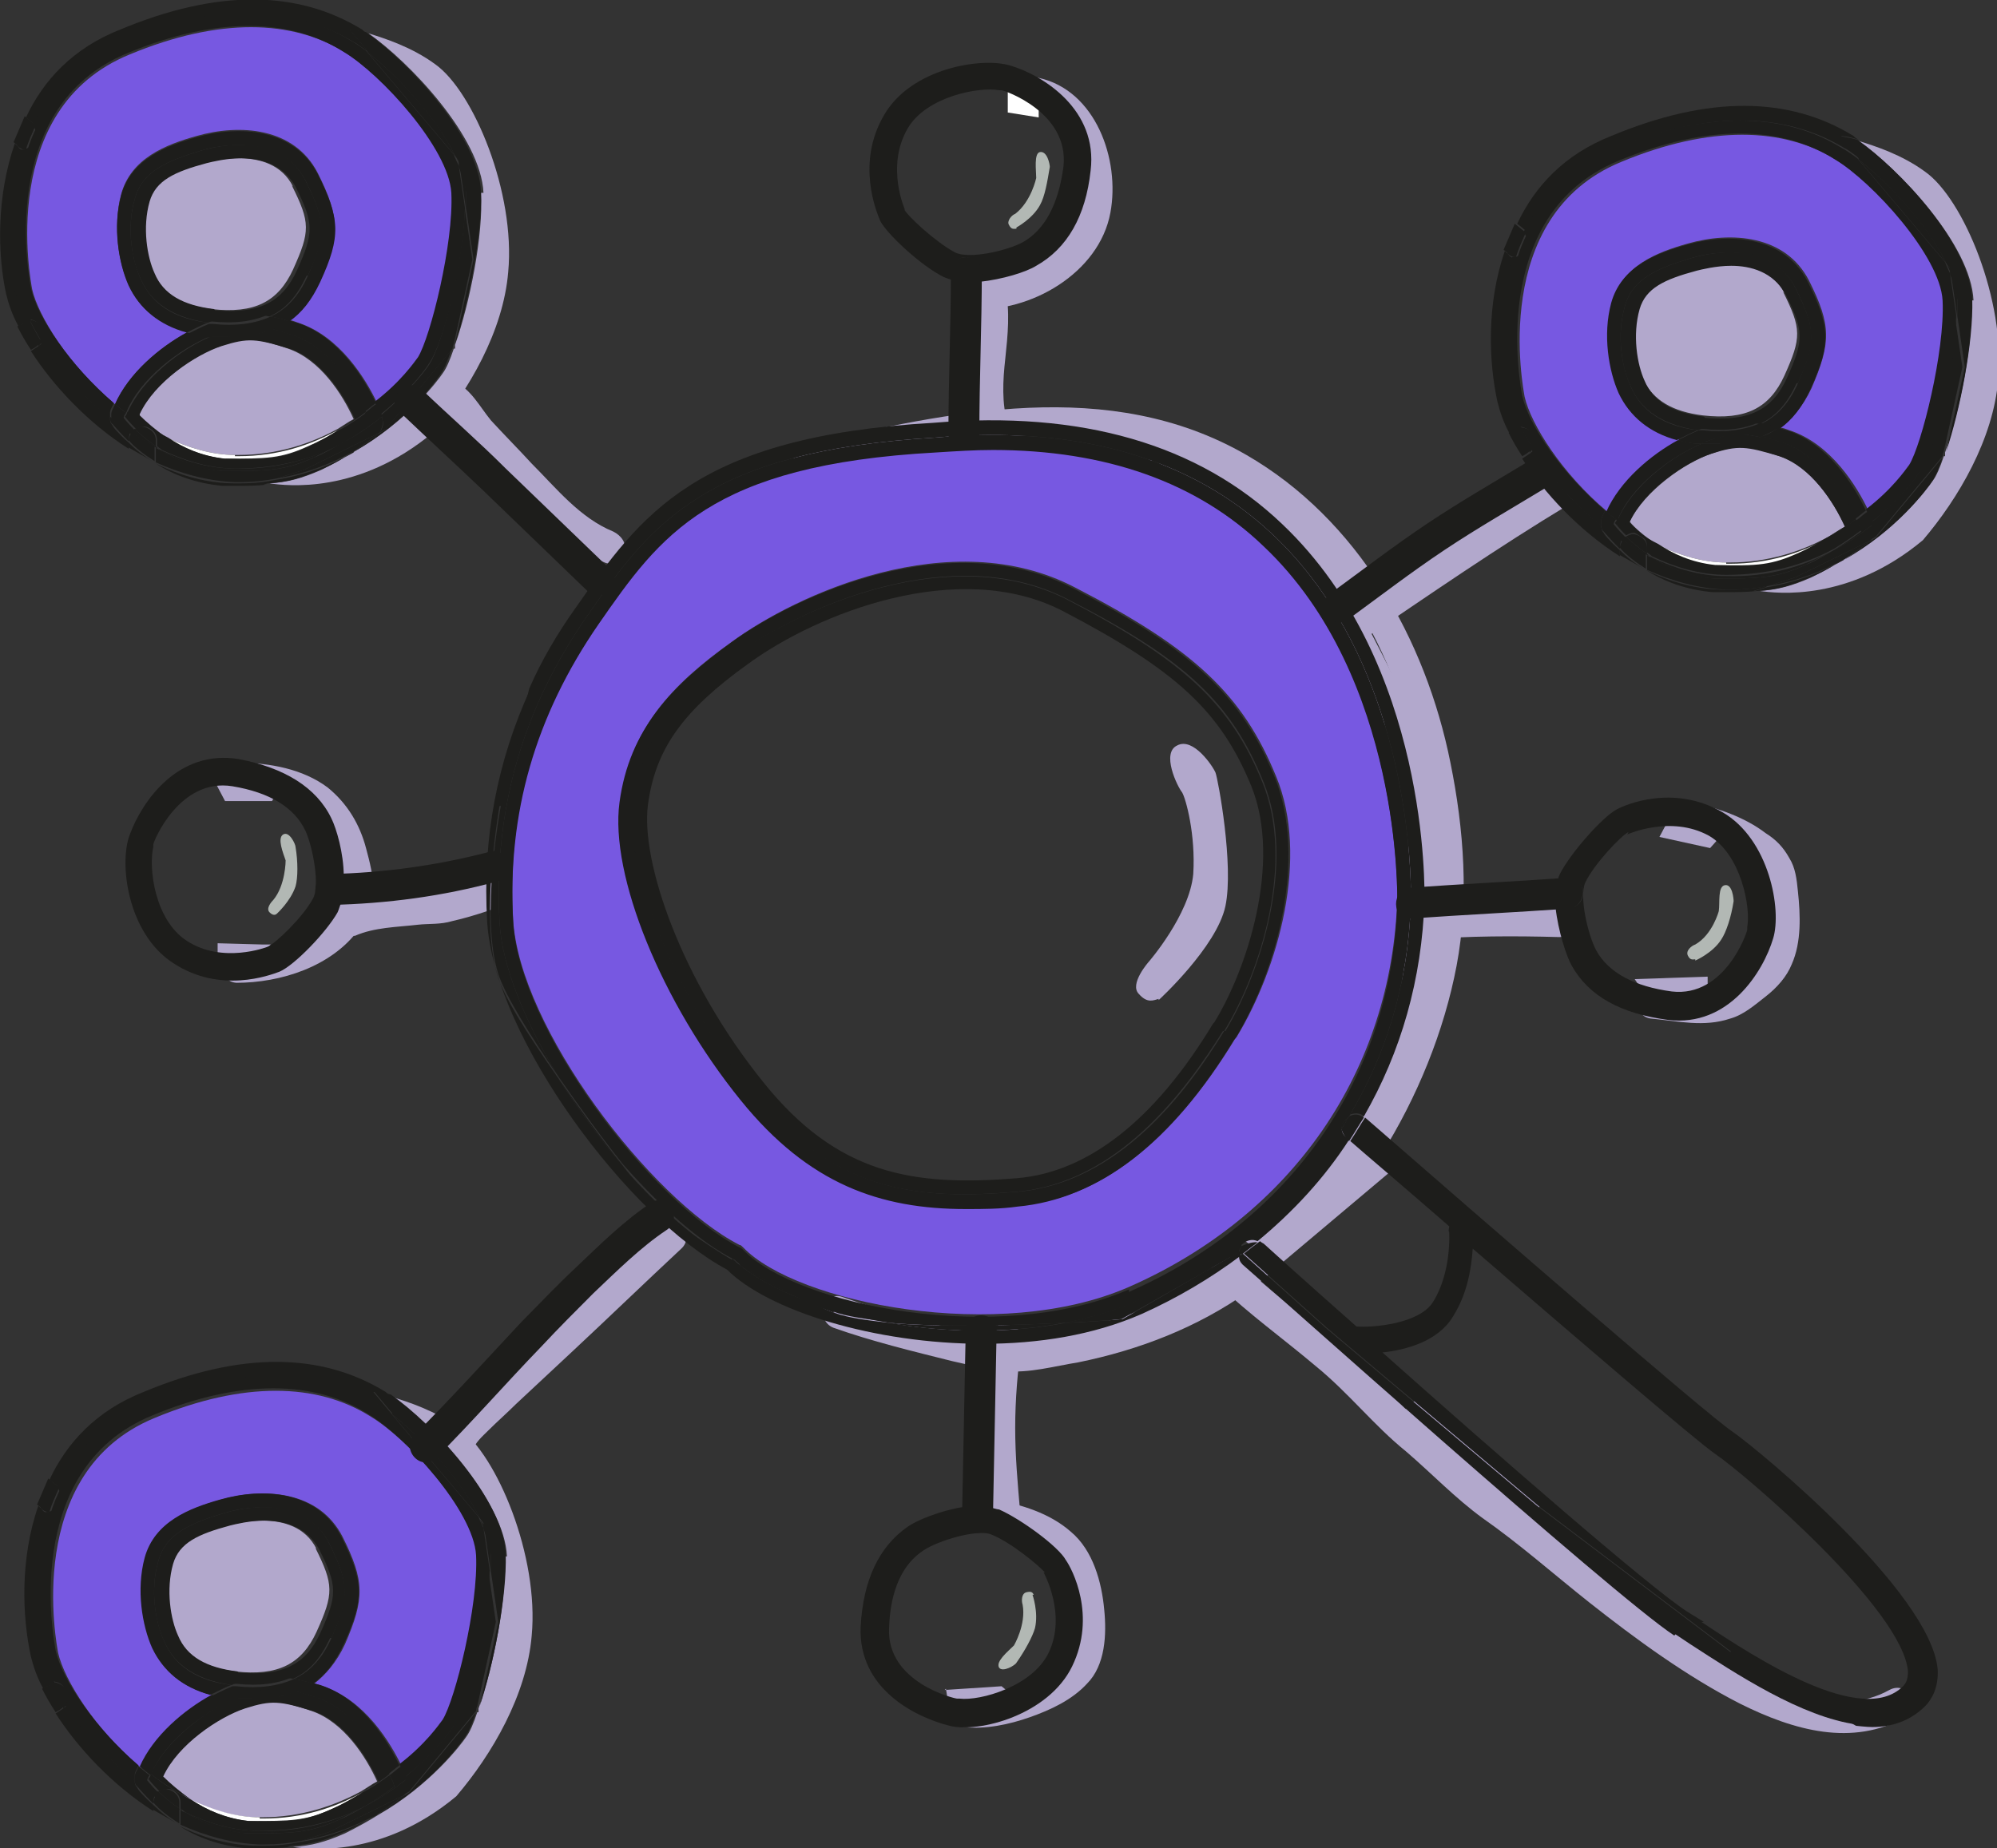 <?xml version="1.0" encoding="UTF-8"?>
<svg id="Layer_1" data-name="Layer 1" xmlns="http://www.w3.org/2000/svg" viewBox="0 0 16.15 14.95">
  <rect x="0" y="0" width="16.15" height="14.95" fill="#333333" stroke="none"/>
  <defs>
    <style>
      .cls-1 {
        fill: #7758e1;
      }

      .cls-1, .cls-2, .cls-3, .cls-4, .cls-5 {
        stroke-width: 0px;
      }

      .cls-2 {
        fill: #1d1d1b;
      }

      .cls-3 {
        fill: #b2a8cc;
      }

      .cls-4 {
        fill: #b2b8b4;
      }

      .cls-5 {
        fill: #fff;
      }
    </style>
  </defs>
  <path class="cls-3" d="m3.82,11.74c.02-.07.08-.12.13-.17.07-.07.15-.14.22-.21.15-.14.3-.28.45-.42.3-.28.59-.56.89-.84.12-.11-.06-.29-.18-.18-.31.3-.63.59-.94.89-.15.14-.31.29-.46.43-.13.12-.31.25-.36.43-.04.16.21.23.25.07h0Z"/>
  <path class="cls-3" d="m8.25,12.23c-.02-.23-.04-.45-.04-.68s.02-.46.05-.68c.01-.07-.02-.14-.09-.16-.06-.02-.15.02-.16.09-.04.24-.06.48-.06.72,0,.24.03.47.04.71.01.16.26.16.25,0Z"/>
  <path class="cls-3" d="m7.99,12.36c.18.03.4.09.54.22.17.17.2.49.16.71,0,.03-.01.07-.03.1.01-.03-.01.02-.02.02.01-.01-.02.02-.02.02-.02.02-.03.03-.05.04-.07.05-.15.1-.23.13-.17.08-.36.13-.55.11-.07,0-.13.06-.13.13,0,.08.06.12.13.13.18.02.37-.02.54-.08.17-.06.34-.14.46-.27.15-.15.16-.4.14-.6-.02-.22-.09-.48-.27-.63-.17-.15-.4-.22-.62-.26-.07-.01-.14.02-.16.09-.02.06.02.15.09.16h0Z"/>
  <path class="cls-3" d="m11,5.19c.56-.38,1.11-.76,1.69-1.11.14-.08.01-.3-.13-.22-.58.34-1.13.73-1.69,1.11-.14.09,0,.31.13.22Z"/>
  <path class="cls-3" d="m11.51,7.6c.37-.03.74-.03,1.1-.02.16,0,.16-.25,0-.25-.37-.01-.74,0-1.1.02-.07,0-.13.06-.13.13,0,.06.06.13.13.13Z"/>
  <path class="cls-3" d="m7.89,2.4c.03.18,0,.36-.02.54-.02.19-.03.38.03.56.05.16.29.09.25-.07-.05-.17-.04-.35-.02-.53.02-.19.04-.38,0-.57-.01-.07-.09-.1-.16-.09-.07.02-.1.09-.09.16h0Z"/>
  <path class="cls-3" d="m8.33.87c.33.08.46.51.4.81-.08.37-.52.59-.87.57-.16,0-.16.25,0,.25.47.03,1.03-.29,1.12-.78.08-.43-.12-.99-.58-1.09-.16-.04-.23.21-.07.25h0Z"/>
  <path class="cls-3" d="m13.64,6.73c.18.04.38.1.52.22.07.05.11.11.13.2.02.09.02.19.02.29,0,.09,0,.19-.05.27-.05.11-.17.19-.27.26-.18.12-.43.04-.63.02-.16-.01-.16.24,0,.25.21.02.42.07.63,0,.11-.03.2-.11.29-.18.09-.07.17-.16.21-.26.08-.18.07-.4.05-.59-.01-.1-.02-.19-.07-.27-.05-.09-.11-.15-.19-.2-.17-.13-.38-.2-.59-.25-.16-.03-.23.21-.07.25h0Z"/>
  <path class="cls-3" d="m1.91,7.95c.36,0,.77-.13.99-.43.07-.1.12-.2.12-.32,0-.11-.03-.23-.06-.34-.05-.19-.15-.36-.31-.49-.2-.15-.47-.2-.72-.2-.16,0-.16.25,0,.25.21,0,.46.04.62.19.14.13.2.34.22.53.02.2-.16.37-.33.45-.17.08-.35.12-.52.11-.16,0-.16.25,0,.25h0Z"/>
  <path class="cls-3" d="m2.87,7.57c.16-.07.34-.07.51-.09.09-.01.18,0,.28-.03.09-.02.19-.05.28-.08.16-.04.09-.29-.07-.25-.09.03-.19.05-.28.08-.09.02-.18.02-.28.03-.1.01-.19.01-.29.03-.1.02-.19.05-.29.09-.06.03-.08.12-.05.17.04.06.11.07.17.05Z"/>
  <path class="cls-3" d="m3.56,3.32c.05.03.08.07.11.11.05.07.1.13.15.19.11.12.23.25.35.37.21.22.42.44.72.56.06.03.14-.03.16-.09.02-.07-.03-.13-.09-.16-.27-.11-.46-.35-.66-.55-.11-.12-.22-.23-.33-.35-.09-.11-.16-.25-.29-.31-.15-.07-.27.15-.13.22h0Z"/>
  <path class="cls-3" d="m6.57,3.82c.99-.23,2.03-.49,3.02-.11.94.35,1.55,1.24,1.81,2.18.14.49.21,1.02.16,1.53-.05.54-.25,1.03-.48,1.51-.22.45-.6.82-.97,1.15-.34.3-.76.5-1.2.62-.23.06-.49.13-.73.13-.14,0-.28-.04-.41-.07-.32-.07-.65-.16-.96-.27-.15-.05-.22.19-.07.25.31.11.64.19.96.27.14.03.28.07.43.08.19.02.4-.04.59-.07.49-.1.96-.28,1.37-.57.2-.15.36-.32.54-.5.19-.19.39-.38.54-.61.29-.46.51-1,.61-1.53.1-.53.06-1.1-.05-1.64-.2-1-.75-1.97-1.65-2.49-1.11-.64-2.4-.35-3.57-.08-.16.04-.09.28.07.25h0Z"/>
  <path class="cls-3" d="m9.85,10.39c.25.24.53.44.79.66.27.22.47.48.73.69.21.18.4.38.62.54.3.21.57.45.86.68.38.3.79.6,1.22.82.44.22.91.35,1.34.11.14-.08.02-.3-.13-.22-.43.24-.96-.02-1.34-.25-.43-.26-.83-.57-1.21-.88-.45-.37-.93-.71-1.34-1.12-.21-.21-.41-.42-.64-.6-.25-.2-.5-.4-.74-.62-.12-.11-.3.07-.18.18h0Z"/>
  <path class="cls-3" d="m9.33,3.72c.36.22.73.46,1.05.74.18.16.29.36.4.57.11.21.23.43.33.65.09.19.21.4.25.61.04.21.03.46.03.68,0,.48-.02.96-.14,1.43-.04.16.2.22.24.07.14-.5.16-1.02.15-1.53,0-.22,0-.45-.04-.67-.04-.22-.15-.43-.25-.63-.11-.23-.23-.46-.35-.69-.11-.21-.22-.44-.4-.61-.34-.32-.76-.59-1.16-.83-.14-.09-.27.13-.13.22Z"/>
  <path class="cls-3" d="m11.4,11.56l.46.35c.13.1.27.2.38.33.04.05.13.05.18,0,.05-.05.04-.13,0-.18-.12-.14-.27-.25-.41-.36l-.47-.36c-.05-.04-.14,0-.17.05-.04.07,0,.13.05.17h0Z"/>
  <path class="cls-3" d="m10.35,10.23l-.28-.19.78-.91.45.3-.95.8Z"/>
  <path class="cls-3" d="m13.22,7.92l.12.18h.47v-.2l-.59.02Z"/>
  <path class="cls-3" d="m13.91,6.77l-.08.09-.41-.09.09-.17.4.17Z"/>
  <path class="cls-5" d="m8.4.78l-.25-.09v.22l.25.04v-.17Z"/>
  <path class="cls-3" d="m1.72,6.29l.1.19h.38l.05-.09-.53-.09Z"/>
  <path class="cls-3" d="m1.76,7.63v.15l.34-.03.09-.11h-.07s-.36-.01-.36-.01Z"/>
  <path class="cls-3" d="m7.65,13.66l.02.13.26.02.23-.12-.06-.05-.46.03Z"/>
  <path class="cls-1" d="m11.3,7.28s.04-1.82-1.08-2.88c-.55-.52-1.28-.78-2.19-.78-.15,0-.3,0-.46.02h0c-1.83.11-2.23.67-2.73,1.39-.52.74-.74,1.53-.69,2.41.05.87,1.11,2.26,1.83,2.63.01,0,.02.01.03.02.43.45,2.07.78,3.12.32,1.32-.58,2.13-1.75,2.17-3.15Zm-1.31,1.12c-.51.84-1.1,1.3-1.75,1.35-.15.01-.29.02-.42.02-.7,0-1.27-.19-1.82-.88-.64-.79-1.06-1.82-.98-2.41.08-.59.41-.94.9-1.29.52-.38,1.77-.96,2.77-.44.97.5,1.36.87,1.63,1.53.27.65.02,1.55-.32,2.11Z"/>
  <path class="cls-2" d="m5.92,10.18s.04.03.05.05c-.36-.22-.66-.44-.66-.44,0,0-.12-.15-.29-.37.3.34.62.63.9.77h0Z"/>
  <path class="cls-2" d="m10.04,10.08s-.02.03-.02.05h0s-.95.54-.95.54c0,0-.19.02-.46.03.19-.04.38-.09.56-.17.63-.28,1.25-.74,1.68-1.41,0,.03.01.06.04.08,0,0,.01.01.02.02-.2.31-.45.58-.74.82-.04-.02-.09-.01-.13.03h0Z"/>
  <path class="cls-2" d="m6.75,10.62c-.08-.03-.17-.06-.26-.11.2.08.44.14.69.18-.18-.02-.33-.04-.44-.08Z"/>
  <path class="cls-2" d="m10.91,9.03c.29-.48.48-1.06.5-1.74,0,0,.13-4.1-3.85-3.75-1.85.11-2.29.69-2.81,1.44-.52.75-.76,1.56-.71,2.48.02.36.21.81.47,1.24-.22-.32-.42-.64-.48-.82-.15-.47.02-1.36.02-1.36l.23-.95c.1-.23.23-.45.38-.66.52-.74.96-1.38,2.89-1.49,1.19-.1,2.14.17,2.82.82,1.19,1.13,1.15,2.97,1.15,3.04-.02.64-.19,1.23-.49,1.75-.03-.03-.08-.03-.12-.01Z"/>
  <path class="cls-2" d="m4.04,6.52s-.16.89-.02,1.36c.05.18.25.49.48.82.16.25.34.5.53.72.17.22.29.37.29.37,0,0,.3.22.66.44.12.1.3.2.51.28.09.04.18.08.26.11.11.04.26.06.44.08.45.08.96.09,1.43,0,.27-.01.46-.03.46-.03l.95-.55h0s0,.03,0,.04c-.24.18-.51.34-.8.47-.39.17-.83.24-1.28.24-.88,0-1.74-.27-2.07-.6-.79-.42-1.88-1.87-1.94-2.81-.04-.68.08-1.3.35-1.89l-.23.95h0Z"/>
  <path class="cls-2" d="m10.85,9.13s0-.05.03-.07c.01-.01.02-.02.03-.03.29-.48.48-1.06.5-1.74,0,0,.13-4.1-3.85-3.75-1.85.11-2.29.69-2.81,1.44-.52.75-.76,1.56-.71,2.48.02.36.21.81.47,1.24.18.26.37.52.53.72.3.34.62.63.9.77.02.02.04.03.05.05.17.1.34.2.51.28.2.08.44.14.69.18.44.04,1.03.02,1.43,0,.19-.04.38-.09.56-.17.63-.28,1.25-.74,1.68-1.41h0Zm-1.72,1.3c-1.05.46-2.69.13-3.12-.32,0,0-.02-.02-.03-.02-.72-.37-1.78-1.77-1.83-2.63-.05-.88.18-1.67.69-2.41.5-.72.9-1.29,2.73-1.39h0c.16-.01.31-.02.46-.02.91,0,1.65.26,2.19.78,1.12,1.06,1.08,2.86,1.08,2.88-.04,1.4-.85,2.57-2.17,3.15Z"/>
  <path class="cls-2" d="m4.5,8.7c.18.26.37.52.53.72-.19-.22-.37-.47-.53-.72Z"/>
  <path class="cls-2" d="m5.98,10.23c.17.1.34.2.51.28-.22-.08-.39-.18-.51-.28Z"/>
  <path class="cls-2" d="m8.61,10.7c-.47.09-.98.08-1.43,0,.44.04,1.03.02,1.43,0Z"/>
  <path class="cls-2" d="m9.99,8.4c.34-.56.58-1.46.32-2.11-.27-.66-.66-1.03-1.63-1.53-1-.52-2.25.06-2.77.44-.48.35-.82.7-.9,1.29-.08.59.34,1.62.98,2.41.55.68,1.13.88,1.82.88.14,0,.28,0,.42-.02.65-.06,1.24-.51,1.75-1.35Zm-.09-.06c-.3.49-.85,1.23-1.67,1.3-.82.07-1.49,0-2.15-.82-.66-.82-1.02-1.8-.95-2.33.07-.52.35-.85.85-1.21.5-.36,1.72-.92,2.66-.43.94.48,1.32.83,1.58,1.48.26.64-.02,1.53-.31,2.01h0Z"/>
  <path class="cls-2" d="m9.9,8.34c.3-.49.57-1.37.31-2.01-.26-.64-.64-.99-1.58-1.48-.94-.48-2.15.07-2.66.43-.5.36-.78.69-.85,1.21-.07.52.3,1.51.95,2.33.66.82,1.34.89,2.15.82.82-.07,1.37-.82,1.67-1.3h0Zm-.09-.06c-.47.78-1.01,1.2-1.58,1.25-.85.07-1.46-.03-2.06-.78-.66-.82-.99-1.78-.93-2.24.06-.45.28-.76.81-1.14.56-.41,1.7-.86,2.54-.43.92.48,1.28.81,1.53,1.42.25.62-.04,1.49-.3,1.91h0Z"/>
  <path class="cls-2" d="m13.98,13.37l1.03.59s.09.01.13.01c.16,0,.31-.05.43-.17.05-.05.11-.15.1-.3-.06-.62-1.43-1.76-1.66-1.92-.21-.14-2.04-1.73-2.97-2.54h0c-.04.06-.08.13-.12.19.09.08.41.35.8.69,0,.02-.01.03,0,.05,0,0,.02.32-.13.56-.11.18-.49.21-.62.2h0c-.43-.38-.74-.66-.75-.67,0,0-.02-.01-.03-.02-.04.03-.08.06-.13.1l.67.6,1.71,1.44,1.56,1.18h0Zm-.2-.25l-.13-.08c-.3-.19-1.56-1.29-2.47-2.1.19-.02.45-.09.57-.29.12-.19.15-.4.16-.55.8.69,1.8,1.55,1.96,1.66.25.17,1.52,1.26,1.56,1.76,0,.07-.02.1-.04.12-.33.33-1.18-.22-1.63-.52h0Z"/>
  <path class="cls-2" d="m13.54,13.23c-.49-.32-3.36-2.89-3.49-3-.02-.02-.03-.04-.03-.07,0,0,.02-.01.03-.02l.67.6,1.71,1.44,1.56,1.18,1.03.59c-.45-.06-.98-.41-1.35-.65l-.12-.08Z"/>
  <path class="cls-2" d="m10.04,10.08s.08-.04.13-.03c-.04.03-.08.06-.13.1l-.02-.02s.01-.04.02-.05h0Z"/>
  <path class="cls-2" d="m10.89,9.21s-.04-.05-.04-.08c.02-.03.04-.07.06-.1.04-.02.08-.02.12.01-.04.06-.08.13-.12.19-.01-.01-.02-.02-.02-.02Z"/>
  <path class="cls-2" d="m10.02,10.13l.02.02s-.02.01-.03.02c0-.01,0-.03,0-.04h0Z"/>
  <path class="cls-2" d="m10.91,9.03s-.04.07-.06.1c0-.03,0-.05.03-.07.01-.01.02-.02.03-.03Z"/>
  <path class="cls-3" d="m9.37,8.09s.47-.43.54-.76c.07-.33-.06-1.03-.08-1.08-.02-.05-.18-.29-.31-.22-.13.06,0,.33.04.38.03.05.11.34.09.66-.03.33-.36.71-.36.71,0,0-.16.18-.08.26.07.08.12.05.16.04Z"/>
  <path class="cls-3" d="m4.08,12.59c.02.34-.09.89-.21,1.23v.03s-.01,0-.01,0c-.03.09-.06.16-.09.2-.04.06-.29.39-.71.63-.08.05-.17.1-.27.15-.16.07-.27.1-.42.11.14.02.72.09,1.32-.41.29-.34.57-.82.61-1.3.06-.64-.28-1.46-.59-1.68-.19-.14-.41-.21-.54-.25.33.23.91.84.93,1.29h0Z"/>
  <path class="cls-1" d="m1.71,13.71c-.23-.06-.39-.19-.47-.38-.08-.17-.13-.47-.06-.73.08-.29.36-.4.61-.47.35-.1.79-.07.98.3.18.36.18.5.02.87-.07.15-.16.25-.25.32.02,0,.04.01.07.02.34.11.55.46.64.65.2-.17.32-.33.35-.36.11-.16.29-.91.27-1.33-.02-.36-.57-.96-.87-1.14-.22-.14-.48-.21-.77-.21s-.62.07-.98.22c-1.07.44-.79,1.84-.78,1.9.05.22.3.62.67.93.11-.25.36-.46.58-.58h0Z"/>
  <path class="cls-2" d="m1.24,14.64v-.04c-.08-.07-.13-.13-.13-.14-.02-.02-.02-.04-.02-.06-.23-.18-.42-.41-.55-.61,0,.01-.02.02-.03.03,0,0-.03.02-.06.04.18.28.46.58.79.79h0Z"/>
  <path class="cls-2" d="m3.28,14.39s0,.01,0,.02c.02.04,0,.08-.02.11l.05-.03.54-.65s0-.02.01-.04l.15-.68-.06-.41c-.02.44-.18,1.1-.29,1.26-.05.08-.19.24-.39.41h0Z"/>
  <path class="cls-2" d="m1.19,11.36c.99-.4,1.56-.18,1.86,0,.04.02.07.05.12.08l-.15-.18s.05,0,.14.03c-.02-.01-.03-.02-.04-.03-.52-.32-1.17-.33-1.96,0-.38.15-.62.41-.76.71.04.03.07.06.09.07.13-.28.35-.53.72-.68h0Z"/>
  <path class="cls-2" d="m.44,13.61c-.04-.09-.07-.17-.09-.23-.05-.24-.09-.71.05-1.14-.02,0-.05-.01-.06-.03,0,0-.02-.02-.03-.03-.15.43-.13.9-.06,1.22.02.08.05.17.1.26.03-.02.06-.03.06-.03.01,0,.03-.01.04-.02Z"/>
  <path class="cls-2" d="m3.91,12.33l-.03-.04s.03.06.04.09v-.05h0Z"/>
  <path class="cls-2" d="m.4,12.23c.02-.07.05-.13.08-.2-.02-.01-.05-.04-.09-.07-.03.07-.06.14-.09.21.01.01.03.02.03.03.02.02.04.03.06.03Z"/>
  <path class="cls-2" d="m.51,13.82s.02-.02.03-.03c-.04-.06-.07-.12-.1-.18-.02,0-.03,0-.04.02,0,0-.02.01-.06.03.03.06.07.13.11.19.04-.02.06-.04.06-.04h0Z"/>
  <path class="cls-2" d="m1.24,14.64c.07.04.14.08.21.12-.09-.05-.16-.11-.21-.16v.04h0Z"/>
  <path class="cls-2" d="m3.17,11.44c.23.18.56.53.71.84l.03.04v.05c.03.07.05.14.06.21,0,.04,0,.09,0,.13l.06.41-.15.68c.11-.33.22-.88.21-1.23-.02-.45-.6-1.06-.93-1.29-.08-.02-.14-.03-.14-.03l.15.18Z"/>
  <path class="cls-2" d="m3.27,14.52s0,0-.01.01c0,0-.09.07-.21.15.43-.24.67-.57.71-.63.03-.04.06-.11.09-.2l-.54.65-.05.03Z"/>
  <path class="cls-2" d="m1.09,14.4s0-.02,0-.04c0-.03.02-.05.03-.08-.36-.31-.62-.7-.67-.93-.01-.06-.29-1.46.78-1.9.36-.15.69-.22.98-.22s.55.07.77.21c.3.18.85.78.87,1.14.02.41-.17,1.17-.27,1.33-.03.04-.14.2-.35.36.02.05.04.08.05.1.2-.16.34-.33.39-.41.12-.17.28-.82.29-1.26l-.05-.34s-.03-.06-.04-.09l-.71-.84s-.08-.06-.12-.08c-.29-.18-.86-.4-1.86,0-.36.15-.58.4-.72.68,0,0,0,0,0,0,.04.04.05.11,0,.16-.02.02-.05.04-.08.04,0,0,0,0-.01,0-.14.44-.1.9-.05,1.14.01.07.05.15.09.23.04,0,.08.01.11.05.02.04.02.09,0,.13.13.2.32.42.55.61h0Z"/>
  <path class="cls-2" d="m.49,12.2s.04-.11,0-.16c0,0,0,0,0,0-.03.06-.06.13-.08.2,0,0,0,0,.01,0,.03,0,.06-.01.08-.04Z"/>
  <path class="cls-2" d="m.54,13.66s-.07-.06-.11-.05c.03.06.06.11.1.18.03-.04.03-.08,0-.13h0Z"/>
  <path class="cls-2" d="m3.97,12.59c0-.07-.02-.14-.05-.21l.05.34s0-.09,0-.13Z"/>
  <path class="cls-2" d="m3.17,11.44l.71.84c-.15-.32-.48-.66-.71-.84Z"/>
  <path class="cls-3" d="m2.56,12.53c-.09-.18-.27-.23-.44-.23-.13,0-.24.03-.28.04-.26.07-.41.15-.46.31-.06.21-.02.44.04.58.08.17.24.26.48.29.35.04.54-.06.66-.32.14-.31.14-.38-.01-.68h0Z"/>
  <path class="cls-2" d="m1.33,13.28c-.07-.15-.12-.41-.05-.65.06-.23.27-.31.53-.39.26-.08.68-.09.85.24.17.34.16.44.02.77-.07.16-.17.27-.3.33.04.01.09.02.15.04.1-.07.18-.17.25-.32.17-.37.16-.51-.02-.87-.19-.37-.63-.4-.98-.3-.25.07-.53.18-.61.47-.07.26-.02.55.06.73.09.19.25.32.47.38.06-.03.12-.06.17-.08-.34-.04-.48-.21-.54-.35h0Z"/>
  <path class="cls-2" d="m2.68,13.25c.15-.33.15-.43-.02-.77-.17-.34-.58-.32-.85-.24-.26.08-.47.16-.53.39-.07.24-.02.51.05.65.06.14.2.3.54.35.01,0,.02-.01.03-.01.2-.07.32-.07.47-.04.13-.06.22-.16.3-.33h0Zm-.76.27c-.25-.03-.41-.12-.48-.29-.06-.13-.1-.37-.04-.58.05-.17.2-.24.46-.31.04-.01.16-.04.28-.04.16,0,.34.05.44.23.15.3.15.37.01.68-.12.26-.31.35-.66.32h0Z"/>
  <path class="cls-3" d="m2.52,13.84c-.27-.09-.33-.1-.55-.02-.21.07-.54.3-.66.55.04.05.12.12.23.19.17.08.36.14.55.14h.03c.31,0,.58-.09.8-.21.05-.03.09-.06.13-.08-.09-.2-.27-.48-.53-.57Z"/>
  <path class="cls-5" d="m2.1,14.7c-.19,0-.38-.06-.55-.14.12.08.28.15.46.17.35,0,.46,0,.68-.1.09-.04.17-.08.24-.13-.22.12-.48.21-.8.21h-.03Z"/>
  <path class="cls-2" d="m2.43,14.9c-.1.02-.19.03-.3.03h-.04c-.22,0-.44-.06-.64-.16.14.09.32.16.54.18h.1c.1,0,.18,0,.26-.01-.02,0-.03,0-.03,0l.1-.03h0Z"/>
  <path class="cls-2" d="m1.45,14.76s0,0,0,0c0,0,0,0,0,0h0Z"/>
  <path class="cls-2" d="m3.05,14.68c-.18.1-.38.18-.62.22l-.1.03s.01,0,.03,0c.15-.01.26-.04.42-.11.1-.04.2-.1.27-.15h0Z"/>
  <path class="cls-2" d="m1.89,13.74c-.07,0-.13-.02-.18-.03-.22.12-.47.33-.58.58.03.02.06.05.09.07.11-.28.44-.52.68-.61h0Z"/>
  <path class="cls-2" d="m2.59,13.63s-.04-.01-.07-.02c-.04.03-.09.06-.14.07.05.01.1.03.17.05.29.09.49.4.59.62.03-.02.06-.05.09-.07-.09-.19-.3-.54-.64-.65Z"/>
  <path class="cls-2" d="m3.27,14.52s.04-.07.02-.11c0,0,0-.01,0-.02-.09.07-.2.15-.32.21-.07.04-.15.09-.23.12-.24.11-.38.11-.74.11-.2-.02-.37-.09-.5-.17-.01,0-.03-.01-.04-.02v.12c.2.09.41.15.64.16h.04c.1,0,.2-.01.3-.03l.22-.07.61-.3h0Z"/>
  <path class="cls-2" d="m1.26,14.52c-.06-.04-.12-.08-.17-.13,0,.02,0,.05.02.06,0,0,.05.06.13.14h0s0-.06.02-.08h0Z"/>
  <path class="cls-2" d="m1.26,14.52s-.02.04-.02.06h0c.05.06.13.12.21.17,0,0,0,0,0,0v-.12c-.07-.04-.14-.08-.2-.12h0Z"/>
  <path class="cls-2" d="m3.27,14.52l-.61.3-.22.07c.24-.04.44-.12.62-.22.12-.08.2-.14.21-.15,0,0,0,0,.01-.01h0Z"/>
  <path class="cls-2" d="m1.28,14.5c-.06-.06-.09-.1-.09-.1,0-.01.01-.03.02-.04-.03-.02-.06-.05-.09-.07-.01.03-.03.05-.03.08,0,.01,0,.02,0,.04.05.04.11.09.17.13,0-.01.02-.02.03-.03h0Z"/>
  <path class="cls-2" d="m3.19,14.45s-.09.07-.22.15c.12-.06.23-.14.32-.21,0-.02-.02-.06-.05-.1-.03.02-.06.05-.09.07.02.03.03.06.04.09h0Z"/>
  <path class="cls-2" d="m1.46,14.64s.03.01.04.02c-.01,0-.03-.02-.04-.03h0s0,0,0,0Z"/>
  <path class="cls-2" d="m1.45,14.63c-.07-.05-.13-.1-.17-.14-.01,0-.02.02-.03.03.06.04.13.08.2.12h0s0,0,0,0Z"/>
  <path class="cls-2" d="m2.39,13.69s.09-.04.14-.07c-.05-.02-.1-.03-.15-.04-.13.06-.29.08-.47.06-.01,0-.02,0-.03,0-.05.02-.11.05-.17.08.06.02.12.03.18.03.02,0,.04-.02.05-.02.19-.06.29-.07.45-.03h0Z"/>
  <path class="cls-2" d="m1.91,13.61s-.02,0-.03.01c.01,0,.02,0,.03,0,.19.02.34,0,.47-.06-.16-.04-.28-.03-.47.04h0Z"/>
  <path class="cls-2" d="m1.32,14.37c.12-.26.45-.48.66-.55.22-.07.28-.06.55.02.25.08.44.37.53.57-.03.02-.08.05-.13.08.08-.04.16-.09.22-.14-.1-.22-.3-.52-.59-.62-.07-.02-.12-.04-.17-.05-.11.05-.23.06-.33.06-.06,0-.11,0-.16,0h0c-.24.1-.56.34-.68.61.1.08.22.15.33.21-.1-.07-.18-.14-.23-.19h0Z"/>
  <path class="cls-2" d="m1.5,14.66c.13.08.3.16.5.17.36,0,.49,0,.74-.11.08-.04.16-.08.23-.12-.24.13-.53.22-.87.21-.21,0-.41-.06-.6-.15h0Z"/>
  <path class="cls-2" d="m3.15,14.36c-.07.05-.14.1-.22.14-.07.04-.15.09-.24.13-.22.1-.33.11-.68.1-.19-.02-.34-.09-.46-.17-.12-.06-.23-.13-.33-.21,0,.01-.01.03-.02.04,0,0,.03.04.09.1.02-.01.04-.02.06-.02.06,0,.11.05.11.11v.05s.03.02.04.03c.19.09.39.15.6.15.34,0,.63-.08.87-.21.13-.08.22-.15.22-.15-.01-.03-.02-.06-.04-.09h0Z"/>
  <path class="cls-2" d="m1.45,14.58c0-.06-.05-.1-.11-.11-.02,0-.04.01-.06.02.04.04.1.09.17.14v-.05h0Z"/>
  <path class="cls-2" d="m2.05,13.75c.11,0,.22-.02.33-.06-.16-.04-.26-.04-.45.03-.02,0-.04.02-.05.02h0c.05,0,.1,0,.16,0h0Z"/>
  <path class="cls-3" d="m3.89,1.56c.02.34-.09.89-.21,1.23v.03s-.01,0-.01,0c-.03.09-.06.16-.09.2-.04.06-.29.39-.71.63-.08.05-.17.1-.27.15-.16.07-.27.1-.42.11.14.02.72.09,1.32-.41.29-.34.57-.82.61-1.3.06-.64-.28-1.46-.59-1.68-.19-.14-.41-.21-.54-.25.33.23.91.84.93,1.29h0Z"/>
  <path class="cls-1" d="m1.51,2.68c-.23-.06-.39-.19-.47-.38-.08-.17-.13-.47-.06-.73.08-.29.36-.4.61-.47.35-.1.79-.07.98.3.18.36.18.5.02.87-.07.15-.16.25-.25.32.02,0,.04.01.07.02.34.11.55.46.64.65.2-.17.32-.33.35-.36.11-.16.29-.91.27-1.33-.02-.36-.57-.96-.87-1.14-.22-.14-.48-.21-.77-.21s-.62.07-.98.22C-.03.88.25,2.28.26,2.34c.05.22.3.62.67.93.11-.25.36-.46.58-.58h0Z"/>
  <path class="cls-2" d="m1.04,3.62v-.04c-.08-.07-.13-.13-.13-.14-.02-.02-.02-.04-.02-.06-.23-.18-.42-.41-.55-.61,0,.01-.02.02-.03.03,0,0-.03.02-.06.04.18.28.46.58.79.79h0Z"/>
  <path class="cls-2" d="m3.09,3.37s0,.01,0,.02c.02.04,0,.08-.02.11l.05-.03.54-.65s0-.02.01-.04l.15-.68-.06-.41c-.02.44-.18,1.1-.29,1.26-.05.08-.19.24-.39.41h0Z"/>
  <path class="cls-2" d="m1,.34c.99-.4,1.56-.18,1.86,0,.04.02.07.05.12.08l-.15-.18s.05,0,.14.03c-.02-.01-.03-.02-.04-.03-.52-.32-1.17-.33-1.96,0-.38.15-.62.41-.76.71.04.03.07.06.09.07.13-.28.35-.53.72-.68h0Z"/>
  <path class="cls-2" d="m.25,2.59c-.04-.09-.07-.17-.09-.23-.05-.24-.09-.71.05-1.14-.02,0-.05-.01-.06-.03,0,0-.02-.02-.03-.03C-.03,1.59-.02,2.06.05,2.38c.02.08.05.17.1.26.03-.02.06-.03.06-.03.01,0,.03-.01.04-.02Z"/>
  <path class="cls-2" d="m3.72,1.31l-.03-.04s.03.06.04.09v-.05h0Z"/>
  <path class="cls-2" d="m.21,1.21c.02-.07.05-.13.08-.2-.02-.01-.05-.04-.09-.07-.03.07-.06.14-.09.21.01.01.03.02.03.03.02.02.04.03.06.03Z"/>
  <path class="cls-2" d="m.31,2.8s.02-.02.03-.03c-.04-.06-.07-.12-.1-.18-.02,0-.03,0-.04.02,0,0-.02.01-.06.03.03.06.07.13.11.19.04-.02.06-.04.06-.04h0Z"/>
  <path class="cls-2" d="m1.04,3.62c.07.04.14.08.21.12-.09-.05-.16-.11-.21-.16v.04h0Z"/>
  <path class="cls-2" d="m2.97.42c.23.18.56.53.71.84l.03.04v.05c.03.07.05.14.06.21,0,.04,0,.09,0,.13l.06.41-.15.68c.11-.33.22-.88.21-1.23-.02-.45-.6-1.06-.93-1.29-.08-.02-.14-.03-.14-.03l.15.18Z"/>
  <path class="cls-2" d="m3.07,3.5s0,0-.01.01c0,0-.09.07-.21.15.43-.24.67-.57.71-.63.03-.04.06-.11.09-.2l-.54.65-.05.03Z"/>
  <path class="cls-2" d="m.89,3.38s0-.02,0-.04c0-.03.02-.05.03-.08-.36-.31-.62-.7-.67-.93-.01-.06-.29-1.46.78-1.9.36-.15.69-.22.98-.22s.55.07.77.21c.3.18.85.78.87,1.14.02.41-.17,1.17-.27,1.33-.03.04-.14.2-.35.36.02.05.04.08.05.1.2-.16.34-.33.39-.41.12-.17.28-.82.29-1.26l-.05-.34s-.03-.06-.04-.09l-.71-.84s-.08-.06-.12-.08c-.29-.18-.86-.4-1.86,0-.36.15-.58.4-.72.68,0,0,0,0,0,0,.04.04.05.11,0,.16-.02.02-.05.04-.08.04,0,0,0,0-.01,0-.14.44-.1.9-.05,1.14.01.07.05.15.09.23.04,0,.08.01.11.05.02.04.02.09,0,.13.13.2.32.42.55.61h0Z"/>
  <path class="cls-2" d="m.3,1.18s.04-.11,0-.16c0,0,0,0,0,0-.03.06-.06.13-.08.2,0,0,0,0,.01,0,.03,0,.06-.01.08-.04Z"/>
  <path class="cls-2" d="m.35,2.64s-.07-.06-.11-.05c.03.06.06.11.1.18.03-.04.03-.08,0-.13H.35Z"/>
  <path class="cls-2" d="m3.77,1.57c0-.07-.02-.14-.05-.21l.05.34s0-.09,0-.13Z"/>
  <path class="cls-2" d="m2.97.42l.71.84c-.15-.32-.48-.66-.71-.84Z"/>
  <path class="cls-3" d="m2.37,1.51c-.09-.18-.27-.23-.44-.23-.13,0-.24.03-.28.04-.26.07-.41.15-.46.31-.06.21-.02.44.04.58.08.17.24.26.48.29.35.04.54-.06.66-.32.14-.31.14-.38-.01-.68h0Z"/>
  <path class="cls-2" d="m1.14,2.26c-.07-.15-.12-.41-.05-.65.06-.23.27-.31.53-.39.26-.08.68-.09.85.24.17.34.16.44.02.77-.07.16-.17.27-.3.33.04.01.09.02.15.04.1-.07.18-.17.25-.32.17-.37.16-.51-.02-.87-.19-.37-.63-.4-.98-.3-.25.07-.53.18-.61.47-.07.26-.02.55.06.73.09.19.25.32.47.38.06-.03.12-.06.17-.08-.34-.04-.48-.21-.54-.35h0Z"/>
  <path class="cls-2" d="m2.49,2.23c.15-.33.15-.43-.02-.77-.17-.34-.58-.32-.85-.24-.26.08-.47.16-.53.39-.07.24-.02.51.05.65.06.14.2.3.54.35.01,0,.02-.01.03-.01.2-.07.32-.07.47-.04.13-.06.22-.16.3-.33h0Zm-.76.27c-.25-.03-.41-.12-.48-.29-.06-.13-.1-.37-.04-.58.05-.17.2-.24.46-.31.04-.01.16-.04.28-.04.16,0,.34.05.44.23.15.3.15.37.01.68-.12.26-.31.35-.66.32h0Z"/>
  <path class="cls-3" d="m2.33,2.82c-.27-.09-.33-.1-.55-.02-.21.07-.54.3-.66.55.04.05.12.12.23.19.17.08.36.14.55.14h.03c.31,0,.58-.09.8-.21.05-.03.09-.06.13-.08-.09-.2-.27-.48-.53-.57Z"/>
  <path class="cls-5" d="m1.9,3.68c-.19,0-.38-.06-.55-.14.12.08.28.15.46.17.35,0,.46,0,.68-.1.09-.04.17-.08.24-.13-.22.12-.48.21-.8.21h-.03Z"/>
  <path class="cls-2" d="m2.24,3.88c-.1.02-.19.03-.3.03h-.04c-.22,0-.44-.06-.64-.16.14.09.32.16.54.18h.1c.1,0,.18,0,.26-.01-.02,0-.03,0-.03,0l.1-.03h0Z"/>
  <path class="cls-2" d="m1.26,3.74s0,0,0,0c0,0,0,0,0,0h0Z"/>
  <path class="cls-2" d="m2.86,3.66c-.18.1-.38.18-.62.22l-.1.03s.01,0,.03,0c.15-.01.26-.04.42-.11.1-.04.2-.1.27-.15h0Z"/>
  <path class="cls-2" d="m1.69,2.72c-.07,0-.13-.02-.18-.03-.22.12-.47.33-.58.58.03.02.06.05.09.07.11-.28.44-.52.68-.62h0Z"/>
  <path class="cls-2" d="m2.4,2.61s-.04-.01-.07-.02c-.04.03-.09.06-.14.07.05.01.1.03.17.05.29.09.49.4.59.62.03-.02.06-.05.09-.07-.09-.19-.3-.54-.64-.65Z"/>
  <path class="cls-2" d="m3.07,3.5s.04-.07.02-.11c0,0,0-.01,0-.02-.09.07-.2.15-.32.21-.07.04-.15.09-.23.12-.24.11-.38.11-.74.11-.2-.02-.37-.09-.5-.17-.01,0-.03-.01-.04-.02v.12c.2.09.41.15.64.16h.04c.1,0,.2-.01.3-.03l.22-.07.61-.3h0Z"/>
  <path class="cls-2" d="m1.06,3.5c-.06-.04-.12-.08-.17-.13,0,.02,0,.05.02.06,0,0,.05.06.13.14h0s0-.06.02-.08h0Z"/>
  <path class="cls-2" d="m1.06,3.5s-.02.04-.02.06h0c.05.06.13.12.21.17,0,0,0,0,0,0v-.12c-.07-.04-.14-.08-.2-.12h0Z"/>
  <path class="cls-2" d="m3.07,3.5l-.61.3-.22.07c.24-.04.44-.12.62-.22.12-.08.2-.14.21-.15,0,0,0,0,.01-.01h0Z"/>
  <path class="cls-2" d="m1.09,3.48c-.06-.06-.09-.1-.09-.1,0-.01.01-.03.02-.04-.03-.02-.06-.05-.09-.07-.01.03-.03.05-.03.08,0,.01,0,.02,0,.04.05.04.11.09.17.13,0-.01.02-.02.03-.03h0Z"/>
  <path class="cls-2" d="m2.99,3.43s-.09.07-.22.15c.12-.06.23-.14.32-.21,0-.02-.02-.06-.05-.1-.03.02-.06.05-.09.07.02.03.03.06.04.09h0Z"/>
  <path class="cls-2" d="m1.26,3.62s.03.01.04.02c-.01,0-.03-.02-.04-.03h0s0,0,0,0Z"/>
  <path class="cls-2" d="m1.26,3.61c-.07-.05-.13-.1-.17-.14-.01,0-.02.02-.03.03.06.04.13.08.2.12h0s0,0,0,0Z"/>
  <path class="cls-2" d="m2.2,2.67s.09-.04.14-.07c-.05-.02-.1-.03-.15-.04-.13.06-.29.08-.47.06-.01,0-.02,0-.03,0-.05.02-.11.05-.17.08.06.02.12.03.18.03.02,0,.04-.02.05-.02.19-.06.29-.07.45-.03h0Z"/>
  <path class="cls-2" d="m1.71,2.59s-.02,0-.03.01c.01,0,.02,0,.03,0,.19.02.34,0,.47-.06-.16-.04-.28-.03-.47.04h0Z"/>
  <path class="cls-2" d="m1.13,3.35c.12-.26.45-.48.66-.55.22-.07.28-.06.55.02.25.08.44.37.53.57-.03.02-.08.05-.13.08.08-.04.16-.09.22-.14-.1-.22-.3-.52-.59-.62-.07-.02-.12-.04-.17-.05-.11.05-.23.06-.33.06-.06,0-.11,0-.16,0h0c-.24.1-.56.34-.68.62.1.08.22.15.33.21-.1-.07-.18-.14-.23-.19h0Z"/>
  <path class="cls-2" d="m1.3,3.64c.13.08.3.16.5.17.36,0,.49,0,.74-.11.08-.04.16-.08.23-.12-.24.13-.53.22-.87.21-.21,0-.41-.06-.6-.15h0Z"/>
  <path class="cls-2" d="m2.96,3.34c-.07.05-.14.1-.22.14-.07.04-.15.09-.24.13-.22.1-.33.11-.68.1-.19-.02-.34-.09-.46-.17-.12-.06-.23-.13-.33-.21,0,.01-.01.03-.02.04,0,0,.03.04.09.1.02-.01.04-.02.06-.02.06,0,.11.05.11.11v.05s.03.02.04.03c.19.09.39.15.6.15.34,0,.63-.08.87-.21.13-.08.22-.15.22-.15-.01-.03-.02-.06-.04-.09h0Z"/>
  <path class="cls-2" d="m1.26,3.56c0-.06-.05-.1-.11-.11-.02,0-.04.01-.06.02.04.04.1.09.17.14v-.05h0Z"/>
  <path class="cls-2" d="m1.86,2.73c.11,0,.22-.02.33-.06-.16-.04-.26-.04-.45.03-.02,0-.04.02-.05.02h0c.05,0,.1,0,.16,0h0Z"/>
  <path class="cls-3" d="m15.94,2.43c.02.34-.09.89-.21,1.23v.03s-.01,0-.01,0c-.03.09-.06.16-.09.2-.04.06-.29.39-.71.63-.08.05-.17.1-.27.15-.16.07-.27.1-.42.11.14.02.72.09,1.32-.41.29-.34.57-.82.61-1.3.06-.64-.28-1.46-.59-1.68-.19-.14-.41-.21-.54-.25.33.23.91.84.93,1.29h0Z"/>
  <path class="cls-1" d="m13.57,3.55c-.23-.06-.39-.19-.47-.38-.08-.17-.13-.47-.06-.73.08-.29.36-.4.61-.47.35-.1.79-.07.98.3.18.36.18.5.02.87-.07.15-.16.25-.25.32.02,0,.04.01.07.02.34.11.55.46.64.65.2-.17.32-.33.35-.36.11-.16.29-.91.27-1.33-.02-.36-.57-.96-.87-1.14-.22-.14-.48-.21-.77-.21s-.62.07-.98.22c-1.07.44-.79,1.84-.78,1.9.05.22.3.62.67.93.11-.25.36-.46.58-.58h0Z"/>
  <path class="cls-2" d="m13.1,4.49v-.04c-.08-.07-.13-.13-.13-.14-.02-.02-.02-.04-.02-.06-.23-.18-.42-.41-.55-.61,0,.01-.02.02-.03.03,0,0-.03.02-.06.04.18.28.46.58.79.79h0Z"/>
  <path class="cls-2" d="m15.14,4.24s0,.01,0,.02c.02.04,0,.08-.02.11l.05-.03.54-.65s0-.02.01-.04l.15-.68-.06-.41c-.02.44-.18,1.1-.29,1.26-.05.08-.19.24-.39.41h0Z"/>
  <path class="cls-2" d="m13.06,1.2c.99-.4,1.56-.18,1.86,0,.04.02.07.05.12.08l-.15-.18s.05,0,.14.03c-.02-.01-.03-.02-.04-.03-.52-.32-1.17-.33-1.96,0-.38.15-.62.41-.76.71.04.03.07.06.09.07.13-.28.35-.53.72-.68h0Z"/>
  <path class="cls-2" d="m12.3,3.46c-.04-.09-.07-.17-.09-.23-.05-.24-.09-.71.05-1.14-.02,0-.05-.01-.06-.03,0,0-.02-.02-.03-.03-.15.43-.13.9-.06,1.22.02.08.05.17.1.26.03-.02.06-.03.06-.03.01,0,.03-.01.04-.02Z"/>
  <path class="cls-2" d="m15.77,2.17l-.03-.04s.03.06.04.09v-.05h0Z"/>
  <path class="cls-2" d="m12.26,2.08c.02-.07.05-.13.08-.2-.02-.01-.05-.04-.09-.07-.03.07-.06.14-.09.21.01.01.03.02.03.03.02.02.04.03.06.03Z"/>
  <path class="cls-2" d="m12.37,3.66s.02-.02.03-.03c-.04-.06-.07-.12-.1-.18-.02,0-.03,0-.04.02,0,0-.02.01-.06.03.03.06.07.13.11.19.04-.02.06-.04.06-.04h0Z"/>
  <path class="cls-2" d="m13.1,4.49c.07.04.14.08.21.12-.09-.05-.16-.11-.21-.16v.04h0Z"/>
  <path class="cls-2" d="m15.03,1.29c.23.18.56.53.71.84l.03.04v.05c.03.07.05.14.06.21,0,.04,0,.09,0,.13l.06.41-.15.68c.11-.33.22-.88.21-1.23-.02-.45-.6-1.06-.93-1.29-.08-.02-.14-.03-.14-.03l.15.18Z"/>
  <path class="cls-2" d="m15.13,4.37s0,0-.01.01c0,0-.09.07-.21.15.43-.24.67-.57.71-.63.03-.04.06-.11.09-.2l-.54.65-.05.03Z"/>
  <path class="cls-2" d="m12.95,4.25s0-.02,0-.04c0-.03.02-.05.03-.08-.36-.31-.62-.7-.67-.93-.01-.06-.29-1.46.78-1.9.36-.15.69-.22.98-.22s.55.07.77.21c.3.18.85.78.87,1.14.02.41-.17,1.17-.27,1.33-.03.04-.14.2-.35.36.02.05.04.08.05.1.2-.16.34-.33.39-.41.12-.17.28-.82.29-1.26l-.05-.34s-.03-.06-.04-.09l-.71-.84s-.08-.06-.12-.08c-.29-.18-.86-.4-1.86,0-.36.15-.58.4-.72.68,0,0,0,0,0,0,.04.04.05.11,0,.16-.02.02-.05.04-.08.04,0,0,0,0-.01,0-.14.44-.1.9-.05,1.14.01.07.05.15.09.23.04,0,.08.01.11.05.02.04.02.09,0,.13.13.2.32.42.55.61h0Z"/>
  <path class="cls-2" d="m12.35,2.05s.04-.11,0-.16c0,0,0,0,0,0-.03.06-.06.13-.08.2,0,0,0,0,.01,0,.03,0,.06-.01.08-.04Z"/>
  <path class="cls-2" d="m12.41,3.51s-.07-.06-.11-.05c.03.06.06.11.1.18.03-.04.03-.08,0-.13h0Z"/>
  <path class="cls-2" d="m15.83,2.44c0-.07-.02-.14-.05-.21l.05.34s0-.09,0-.13Z"/>
  <path class="cls-2" d="m15.03,1.29l.71.84c-.15-.32-.48-.66-.71-.84Z"/>
  <path class="cls-3" d="m14.43,2.37c-.09-.18-.27-.23-.44-.23-.13,0-.24.03-.28.04-.26.07-.41.15-.46.31-.06.21-.02.44.04.58.08.17.24.26.48.29.35.04.54-.06.66-.32.14-.31.14-.38-.01-.68h0Z"/>
  <path class="cls-2" d="m13.19,3.13c-.07-.15-.12-.41-.05-.65.06-.23.27-.31.53-.39.26-.08.68-.09.85.24.17.34.16.44.02.77-.07.16-.17.27-.3.33.04.01.09.02.15.04.1-.07.18-.17.25-.32.17-.37.16-.51-.02-.87-.19-.37-.63-.4-.98-.3-.25.07-.53.18-.61.47-.07.26-.02.55.06.73.09.19.25.32.47.38.06-.03.12-.06.17-.08-.34-.04-.48-.21-.54-.35h0Z"/>
  <path class="cls-2" d="m14.54,3.1c.15-.33.15-.43-.02-.77-.17-.34-.58-.32-.85-.24-.26.08-.47.16-.53.39-.07.24-.02.51.05.65.06.14.2.3.54.35.01,0,.02-.01.03-.01.2-.07.32-.07.47-.04.13-.06.22-.16.3-.33h0Zm-.76.27c-.25-.03-.41-.12-.48-.29-.06-.13-.1-.37-.04-.58.05-.17.2-.24.46-.31.04-.01.16-.04.28-.04.16,0,.34.05.44.23.15.3.15.37.01.68-.12.26-.31.35-.66.32h0Z"/>
  <path class="cls-3" d="m14.39,3.69c-.27-.09-.33-.1-.55-.02-.21.07-.54.3-.66.55.04.05.12.12.23.19.17.08.36.14.55.14h.03c.31,0,.58-.09.8-.21.05-.03.09-.06.13-.08-.09-.2-.27-.48-.53-.57Z"/>
  <path class="cls-5" d="m13.96,4.55c-.19,0-.38-.06-.55-.14.12.08.28.15.46.17.35,0,.46,0,.68-.1.09-.04.17-.08.24-.13-.22.12-.48.21-.8.21h-.03Z"/>
  <path class="cls-2" d="m14.29,4.74c-.1.02-.19.03-.3.03h-.04c-.22,0-.44-.06-.64-.16.14.09.32.16.54.18h.1c.1,0,.18,0,.26-.01-.02,0-.03,0-.03,0l.1-.03h0Z"/>
  <path class="cls-2" d="m13.31,4.61s0,0,0,0c0,0,0,0,0,0h0Z"/>
  <path class="cls-2" d="m14.91,4.53c-.18.1-.38.18-.62.22l-.1.03s.01,0,.03,0c.15-.01.26-.04.42-.11.1-.04.2-.1.27-.15h0Z"/>
  <path class="cls-2" d="m13.75,3.59c-.07,0-.13-.02-.18-.03-.22.12-.47.33-.58.58.03.02.06.05.09.07.11-.28.44-.52.68-.62h0Z"/>
  <path class="cls-2" d="m14.45,3.48s-.04-.01-.07-.02c-.04.03-.09.06-.14.07.05.01.1.03.17.05.29.09.49.4.59.62.03-.02.06-.05.09-.07-.09-.19-.3-.54-.64-.65Z"/>
  <path class="cls-2" d="m15.13,4.37s.04-.07.02-.11c0,0,0-.01,0-.02-.09.07-.2.15-.32.21-.07.04-.15.09-.23.12-.24.11-.38.11-.74.11-.2-.02-.37-.09-.5-.17-.01,0-.03-.01-.04-.02v.12c.2.09.41.15.64.16h.04c.1,0,.2-.01.3-.03l.22-.07.61-.3h0Z"/>
  <path class="cls-2" d="m13.12,4.37c-.06-.04-.12-.08-.17-.13,0,.02,0,.05.02.06,0,0,.05.06.13.14h0s0-.06.02-.08h0Z"/>
  <path class="cls-2" d="m13.12,4.37s-.02.04-.02.06h0c.05.06.13.12.21.17,0,0,0,0,0,0v-.12c-.07-.04-.14-.08-.2-.12h0Z"/>
  <path class="cls-2" d="m15.13,4.37l-.61.3-.22.07c.24-.04.44-.12.62-.22.12-.08.2-.14.21-.15,0,0,0,0,.01-.01h0Z"/>
  <path class="cls-2" d="m13.14,4.34c-.06-.06-.09-.1-.09-.1,0-.01.01-.03.02-.04-.03-.02-.06-.05-.09-.07-.01.03-.03.05-.03.08,0,.01,0,.02,0,.04.05.04.11.09.17.13,0-.01.02-.02.03-.03h0Z"/>
  <path class="cls-2" d="m15.05,4.3s-.09.07-.22.15c.12-.06.23-.14.32-.21,0-.02-.02-.06-.05-.1-.03.02-.06.05-.09.07.02.03.03.06.04.09h0Z"/>
  <path class="cls-2" d="m13.32,4.49s.03.01.04.02c-.01,0-.03-.02-.04-.03h0s0,0,0,0Z"/>
  <path class="cls-2" d="m13.32,4.48c-.07-.05-.13-.1-.17-.14-.01,0-.02.02-.03.03.06.04.13.08.2.12h0s0,0,0,0Z"/>
  <path class="cls-2" d="m14.25,3.53s.09-.04.14-.07c-.05-.02-.1-.03-.15-.04-.13.06-.29.08-.47.06-.01,0-.02,0-.03,0-.05.02-.11.05-.17.08.06.02.12.03.18.03.02,0,.04-.02.05-.02.19-.06.29-.07.45-.03h0Z"/>
  <path class="cls-2" d="m13.77,3.46s-.02,0-.03.01c.01,0,.02,0,.03,0,.19.02.34,0,.47-.06-.16-.04-.28-.03-.47.04h0Z"/>
  <path class="cls-2" d="m13.18,4.22c.12-.26.45-.48.66-.55.22-.07.28-.06.55.02.25.08.44.37.53.57-.03.02-.08.05-.13.08.08-.04.16-.09.22-.14-.1-.22-.3-.52-.59-.62-.07-.02-.12-.04-.17-.05-.11.05-.23.06-.33.06-.06,0-.11,0-.16,0h0c-.24.1-.56.34-.68.62.1.08.22.15.33.21-.1-.07-.18-.14-.23-.19h0Z"/>
  <path class="cls-2" d="m13.36,4.51c.13.08.3.16.5.17.36,0,.49,0,.74-.11.08-.04.16-.08.23-.12-.24.13-.53.22-.87.21-.21,0-.41-.06-.6-.15h0Z"/>
  <path class="cls-2" d="m15.01,4.2c-.07.05-.14.1-.22.14-.07.04-.15.09-.24.13-.22.1-.33.11-.68.1-.19-.02-.34-.09-.46-.17-.12-.06-.23-.13-.33-.21,0,.01-.01.03-.02.04,0,0,.03.04.09.1.02-.01.04-.02.06-.02.06,0,.11.05.11.11v.05s.03.02.04.03c.19.09.39.15.6.15.34,0,.63-.08.87-.21.13-.08.22-.15.22-.15-.01-.03-.02-.06-.04-.09h0Z"/>
  <path class="cls-2" d="m13.32,4.43c0-.06-.05-.1-.11-.11-.02,0-.04.01-.06.02.04.04.1.09.17.14v-.05h0Z"/>
  <path class="cls-2" d="m13.92,3.6c.11,0,.22-.02.33-.06-.16-.04-.26-.04-.45.03-.02,0-.04.02-.05.02h0c.05,0,.1,0,.16,0h0Z"/>
  <path class="cls-2" d="m7.93,12.38c-.06.01-.09,0-.11-.06,0,0-.01-.06-.03-.13-.19.03-.38.11-.45.16-.23.16-.36.43-.38.81-.02.5.44.73.72.8.24.06.8-.09.99-.48.2-.41,0-.79-.05-.86-.06-.11-.36-.33-.54-.41-.02,0-.07-.02-.1-.02,0,.04,0,.09,0,.09.02.06,0,.09-.05.1h0Zm.51.34s.19.34.04.65c-.13.27-.55.39-.72.37,0,0-.02,0-.02,0-.02,0-.57-.13-.55-.57.01-.31.11-.52.28-.63.12-.08.43-.17.54-.13.16.06.4.26.44.31h0Z"/>
  <path class="cls-4" d="m8.35,12.9s.05.14.02.27c-.02.07-.08.18-.15.28-.01.02-.11.08-.14.04-.03-.05.07-.13.12-.18,0,0,.1-.17.07-.33-.01-.03-.01-.09.03-.1.04-.01.05,0,.06.02h0Z"/>
  <path class="cls-2" d="m12.8,7.21c.01.06-.03.12-.09.13,0,0-.06,0-.13,0,.02.19.09.4.13.47.14.25.4.39.78.44.49.06.77-.39.85-.66.07-.23-.03-.8-.41-1.02-.4-.23-.79-.06-.86-.02-.11.06-.36.34-.45.51-.01.02-.02.04-.02.06.04,0,.07,0,.07,0,.06-.01.12.02.13.08Zm.36-.46s.35-.16.66.01c.26.15.34.58.31.74,0,0,0,.02,0,.02,0,.02-.18.55-.61.5-.3-.04-.51-.15-.61-.33-.07-.13-.14-.44-.09-.55.07-.15.29-.38.35-.41h0Z"/>
  <path class="cls-4" d="m13.71,7.77s.14-.06.21-.17c.04-.06.08-.18.1-.31,0-.02-.01-.14-.07-.13-.06.01-.04.14-.05.21,0,0-.05.19-.19.27-.03.01-.08.05-.06.09s.04.03.06.03h0Z"/>
  <path class="cls-2" d="m7.79,2.08c.06,0,.1.02.11.07,0,0,0,.06.02.13.19-.02.38-.08.46-.13.25-.14.4-.4.44-.77.06-.49-.38-.77-.65-.85-.23-.07-.8.02-1.02.4-.23.39-.06.79-.03.86.06.11.33.36.51.45.02.01.06.02.08.03,0-.04,0-.08,0-.08-.01-.06.03-.1.09-.11h0Zm-.47-.38s-.16-.35.02-.66c.15-.26.58-.34.74-.31,0,0,.02,0,.02,0,.02,0,.55.18.5.62-.04.3-.15.51-.33.61-.13.07-.44.14-.55.08-.15-.08-.38-.29-.41-.35Z"/>
  <path class="cls-4" d="m8.22,1.84s.13-.07.19-.18c.04-.07.06-.19.08-.31,0-.02-.02-.13-.08-.12-.05.01-.03.15-.03.21,0,0-.04.19-.17.29-.03.01-.07.06-.05.09.02.04.04.03.06.03h0Z"/>
  <path class="cls-2" d="m2.56,7.22c0-.06.03-.11.09-.12,0,0,.06,0,.13-.01,0-.19-.06-.39-.1-.47-.12-.25-.38-.41-.75-.48-.49-.08-.78.34-.88.61-.09.23-.02.8.35,1.04.38.25.78.1.86.07.12-.05.38-.32.47-.48.01-.02.02-.06.03-.08-.04,0-.08,0-.08,0-.06,0-.1-.02-.11-.08h0Zm-.4.44s-.36.14-.65-.05c-.26-.17-.31-.59-.27-.76,0,0,0-.02,0-.02,0-.02.21-.54.64-.47.3.05.5.17.59.36.06.13.12.45.06.55-.08.15-.31.37-.37.39h0Z"/>
  <path class="cls-4" d="m2.24,7.39s.11-.1.15-.22c.02-.07.02-.2,0-.32,0-.02-.05-.13-.1-.1-.05.03,0,.15.02.21,0,0,0,.2-.1.32-.02.02-.06.07-.03.1.03.03.05.02.06.01h0Z"/>
  <path class="cls-2" d="m7.92,3.51c0-.44.02-.87.02-1.31,0-.16-.25-.16-.25,0,0,.44-.02.87-.02,1.31,0,.16.25.16.25,0Z"/>
  <path class="cls-2" d="m7.81,10.76c-.01.51-.02,1.01-.03,1.52,0,.16.25.16.25,0,.01-.51.02-1.01.03-1.52,0-.16-.25-.16-.25,0Z"/>
  <path class="cls-2" d="m11.41,7.43c.42-.03.85-.05,1.27-.08.16-.01.16-.26,0-.25-.42.03-.85.05-1.27.08-.16.01-.16.26,0,.25Z"/>
  <path class="cls-2" d="m3.96,6.89c-.42.11-.85.17-1.29.18-.16,0-.16.26,0,.25.46-.01.91-.07,1.35-.19.16-.04.09-.29-.07-.24h0Z"/>
  <path class="cls-2" d="m10.89,5.02c.26-.19.52-.39.79-.57.27-.18.55-.34.83-.51.14-.08.01-.3-.13-.22-.28.17-.56.33-.83.51-.27.18-.53.38-.79.57-.05.04-.08.11-.05.17.03.05.12.09.17.05Z"/>
  <path class="cls-2" d="m4.93,4.6l-.84-.81c-.22-.22-.45-.42-.68-.64-.12-.11-.3.07-.18.18.22.21.45.42.68.64l.84.81c.12.11.3-.07.18-.18Z"/>
  <path class="cls-2" d="m5.28,9.72c-.23.15-.43.35-.63.54-.15.14-.29.29-.43.43-.29.31-.57.62-.87.92-.11.12.06.3.18.18.29-.29.56-.6.85-.9.14-.15.28-.29.42-.43.19-.18.38-.37.59-.51.14-.09.01-.31-.13-.22h0Z"/>
</svg>